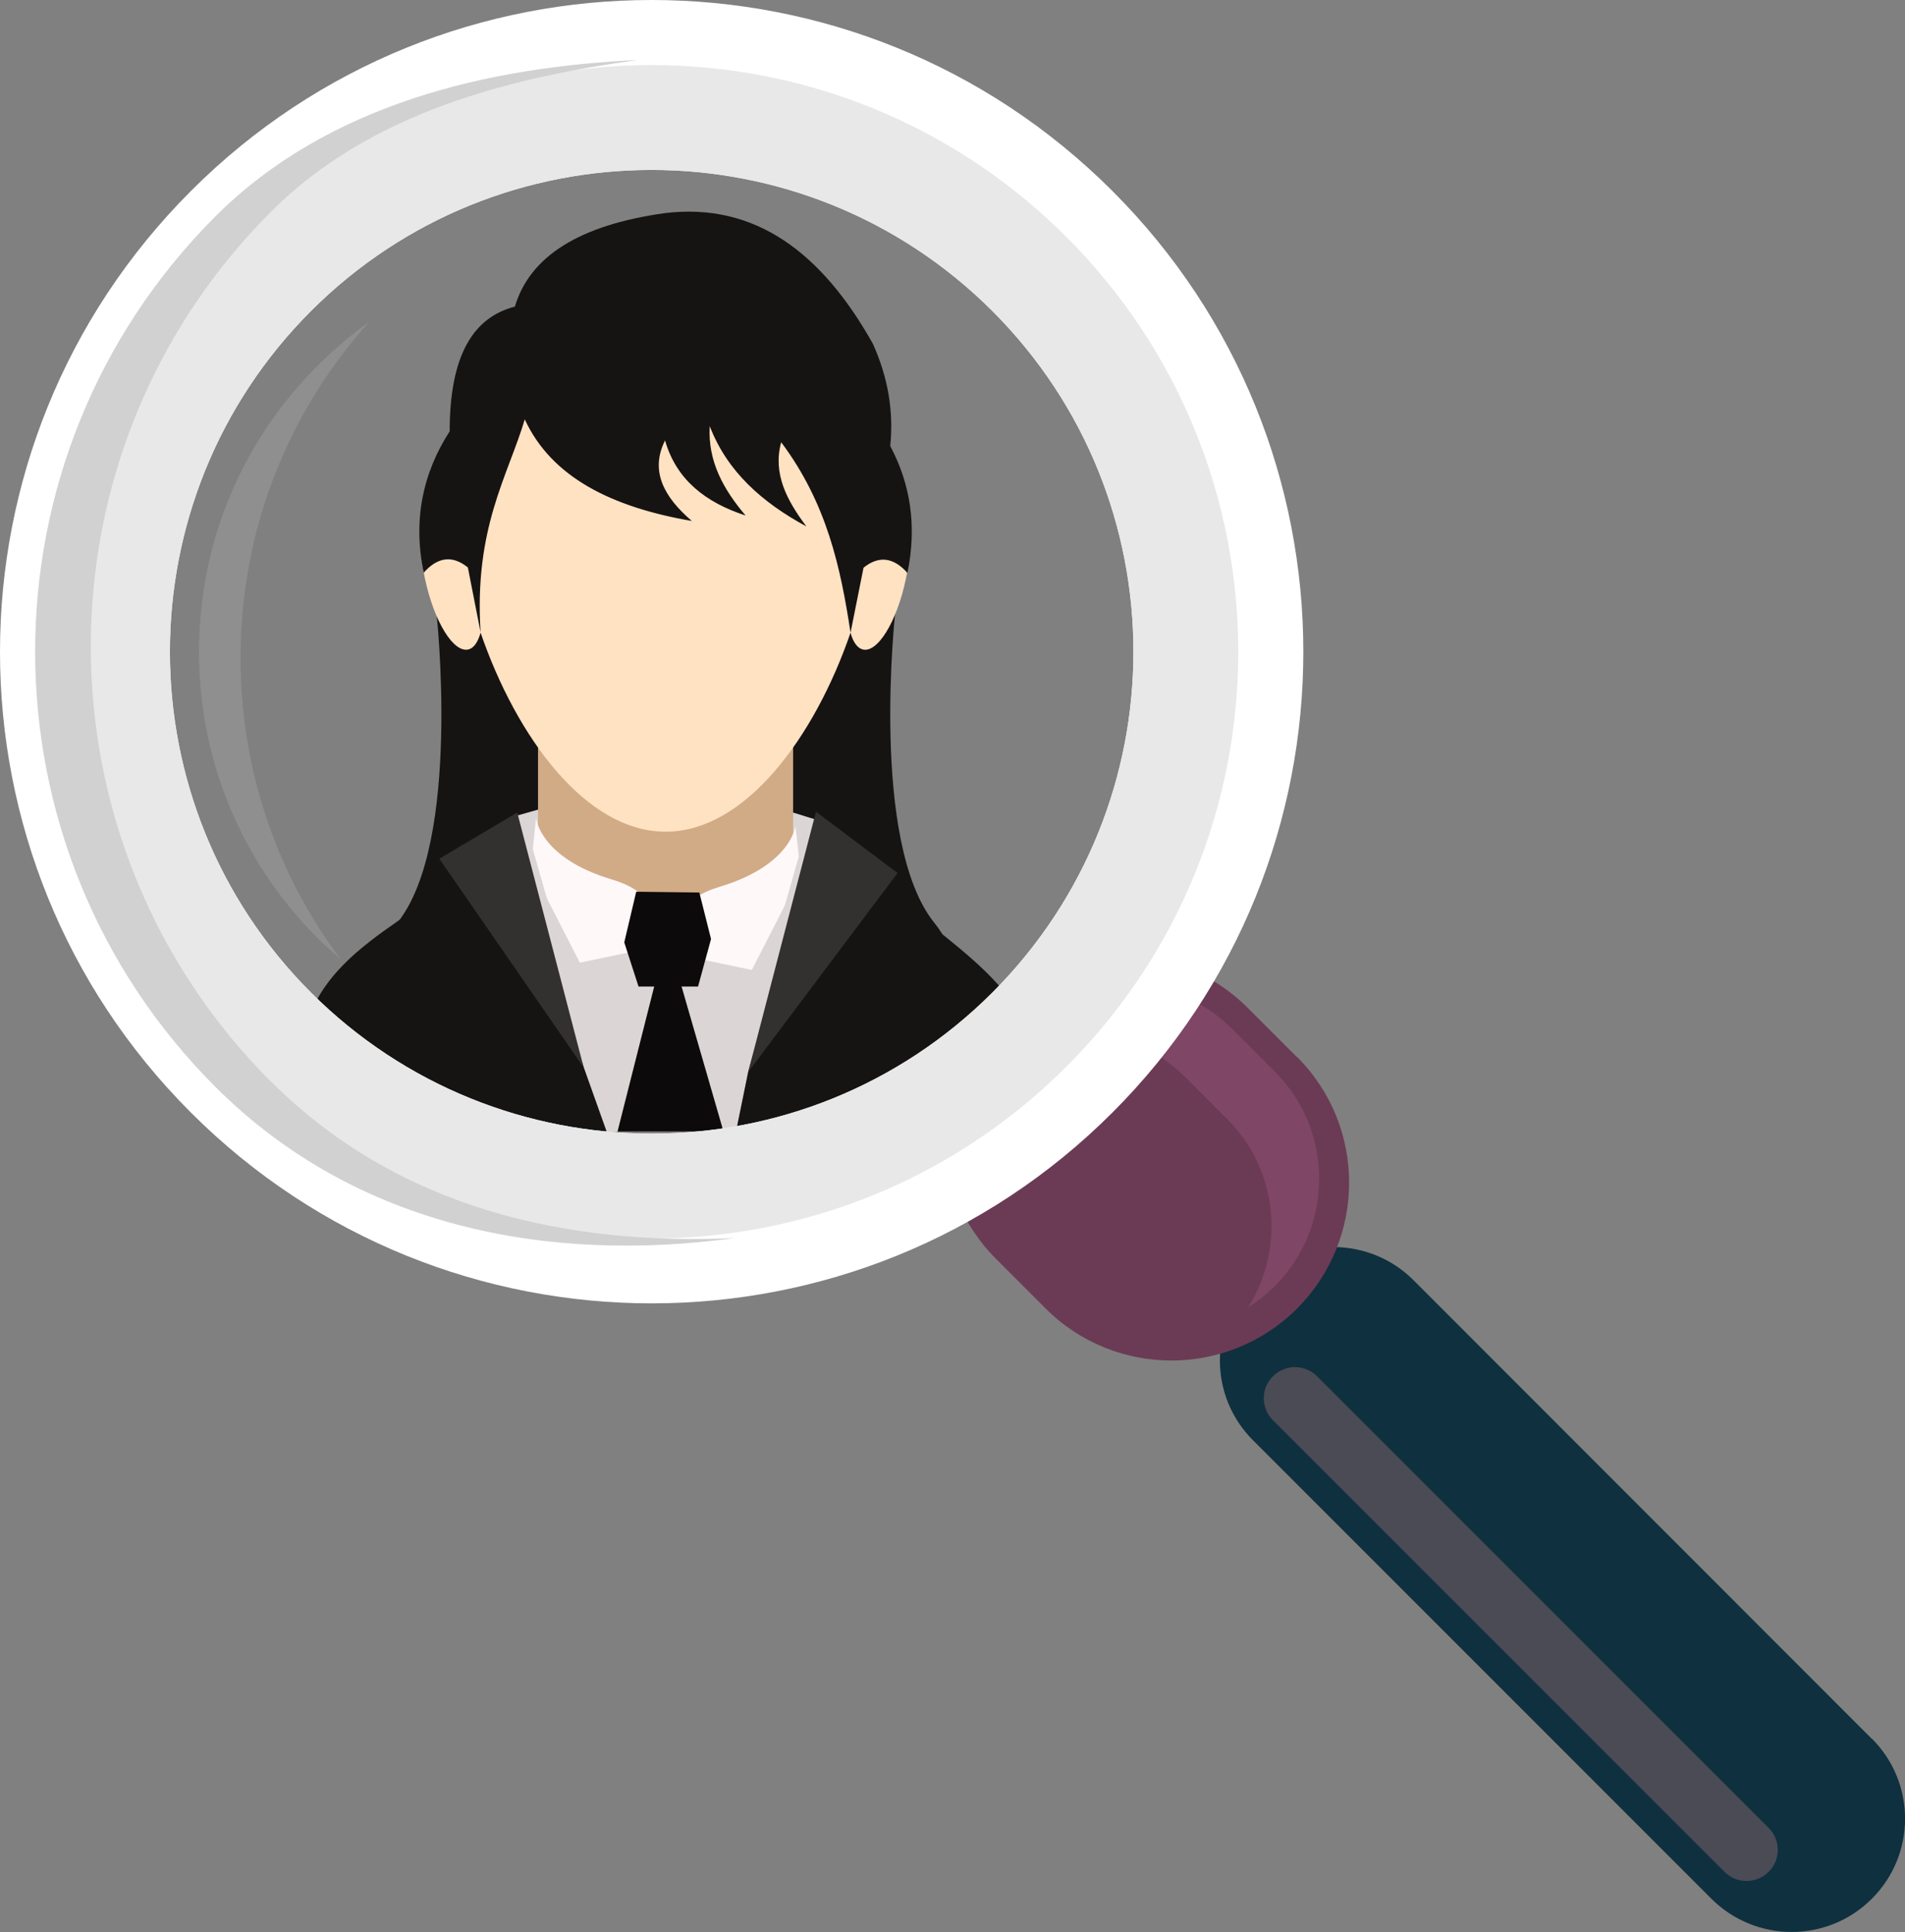 <?xml version="1.0" encoding="UTF-8"?>
<svg xmlns="http://www.w3.org/2000/svg" viewBox="0 0 73.33 74.36">
  <rect x="0" y="0" width="73.33" height="74.36" fill="#808080" stroke="none"/>
  <defs>
    <style>
      .cls-1 {
        fill: #fff;
      }

      .cls-2 {
        fill: #0c0a0a;
      }

      .cls-3 {
        fill: #d1d1d1;
      }

      .cls-4 {
        fill: #fff8f8;
      }

      .cls-5 {
        fill: #dbd5d5;
      }

      .cls-6 {
        fill: #161313;
      }

      .cls-7 {
        isolation: isolate;
      }

      .cls-8 {
        fill: #8f8f8f;
      }

      .cls-9 {
        fill: #333030;
      }

      .cls-10 {
        mix-blend-mode: screen;
      }

      .cls-11 {
        fill: #6b3b55;
      }

      .cls-12 {
        fill: #e8e8e8;
      }

      .cls-13 {
        fill: #ffe2c2;
      }

      .cls-14 {
        fill: #0f303f;
      }

      .cls-15 {
        fill: #804665;
      }

      .cls-16 {
        fill: #4b4b55;
      }

      .cls-17 {
        fill: #d1ab86;
      }
    </style>
  </defs>
  <g class="cls-7">
    <g id="Layer_2" data-name="Layer 2">
      <g id="Layer_1-2" data-name="Layer 1">
        <g>
          <g>
            <path class="cls-6" d="m16.8,23.58s.98,8.83-1.5,11.93c-2.48,3.1,3.46,2.63,3.46,2.63l5.01-3.41.77-5.11-4.08-6.92-3.67.88Z"/>
            <path class="cls-6" d="m34.46,23.58s-.98,8.83,1.5,11.93c2.48,3.1-3.46,2.63-3.46,2.63l-5.01-3.41-.78-5.11,4.08-6.92,3.67.88Z"/>
            <polygon class="cls-5" points="30.52 31.27 20.85 31.12 19.76 31.43 19.38 31.63 19.47 31.92 22.47 41.09 23.35 43.56 28.33 43.56 28.8 41.26 31.41 31.96 31.52 31.58 30.52 31.27"/>
            <path class="cls-6" d="m19.47,31.92c-2.73,3.55-7.13,4.07-7.91,8.37l-.25,3.26h12.04l-.88-2.47-3-9.16Z"/>
            <path class="cls-6" d="m28.33,43.56h11.63l-.25-3.26c-.61-2.93-3.91-4.34-8.29-8.33l-2.62,9.29-.47,2.3Z"/>
            <path class="cls-17" d="m28.65,26.83h-6.05c-1.04,0-1.89.75-1.89,1.67v4.29c0,.92.85,1.66,1.89,1.66h6.05c.91,0,1.66-.56,1.84-1.31.01,0,.03,0,.04-.01v-4.63c0-.92-.85-1.67-1.89-1.67Z"/>
            <path class="cls-13" d="m34.5,18.93c-.24-.07-.5.09-.77.43,0-.17.01-.33.01-.5,0-5.37-3.63-9.72-8.12-9.72s-8.12,4.35-8.12,9.72c0,.16,0,.33,0,.5-.26-.34-.53-.5-.76-.43-.57.18-.74,1.68-.38,3.35.36,1.67,1.11,2.88,1.69,2.71.2-.06.35-.29.45-.64,1.38,4.02,4.05,7.66,7.12,7.66s5.74-3.64,7.12-7.66c.09.34.25.58.45.64.57.18,1.33-1.04,1.68-2.71.36-1.67.19-3.17-.38-3.35Z"/>
            <path class="cls-4" d="m20.64,31.51s.16,1.52,2.92,2.34c2.76.83.92,2.75.92,2.75l-2.16.45-1.27-2.48-.54-1.89.12-1.17Z"/>
            <path class="cls-4" d="m30.62,31.79s-.16,1.51-2.92,2.34c-2.76.83-.92,2.75-.92,2.75l2.16.45,1.27-2.48.54-1.89-.13-1.17Z"/>
            <polygon class="cls-9" points="19.91 31.27 16.91 33.05 22.47 41.09 19.91 31.27"/>
            <polygon class="cls-9" points="31.41 31.24 34.55 33.6 28.8 41.26 31.41 31.24"/>
            <g>
              <polygon class="cls-2" points="25.24 37.74 23.77 43.55 27.85 43.55 26.17 37.74 25.24 37.74"/>
              <polygon class="cls-2" points="24.49 34.32 26.92 34.35 27.37 36.14 26.87 37.97 24.58 37.97 24.03 36.27 24.49 34.32"/>
            </g>
            <path class="cls-6" d="m34.27,17.15c.13-1.31-.08-2.61-.67-3.92-1.98-3.53-4.55-5.44-7.99-5.03-3.33.46-5.22,1.68-5.79,3.6-1.55.4-2.51,1.79-2.51,4.8-1.04,1.61-1.42,3.42-1,5.44.55-.62,1.12-.67,1.7-.2l.49,2.5c-.26-4.02,1.05-6.02,1.7-8.2,1.03,2.23,3.35,3.38,6.43,3.91-1.07-.92-1.62-1.92-1.03-3.1.43,1.51,1.56,2.39,3.1,2.89-.85-1-1.46-2.09-1.38-3.44.67,1.75,2.02,2.94,3.72,3.86-.75-1-1.3-2.03-.97-3.24,1.76,2.35,2.29,4.83,2.67,7.33l.5-2.5c.58-.47,1.15-.41,1.69.2.37-1.8.12-3.42-.67-4.9Z"/>
          </g>
          <g>
            <path class="cls-14" d="m72.05,66.91c1.71,1.7,1.71,4.47,0,6.17h0c-1.7,1.7-4.46,1.7-6.17,0l-17.64-17.64c-1.71-1.7-1.71-4.46,0-6.17h0c1.7-1.7,4.47-1.7,6.17,0l17.64,17.65Z"/>
            <path class="cls-11" d="m49.93,40.68c2.67,2.67,2.67,7,0,9.68h0c-2.67,2.67-7.01,2.67-9.68,0l-1.91-1.91c-2.67-2.67-2.67-7,0-9.67h0c2.67-2.67,7-2.67,9.68,0l1.91,1.91Z"/>
            <path class="cls-15" d="m39.18,39.61c-.31.31-.58.66-.81,1.02,2.26-1.42,5.27-1.15,7.24.81l1.63,1.63c1.96,1.96,2.23,4.98.81,7.24.36-.23.71-.5,1.02-.81,2.28-2.28,2.28-5.98,0-8.26l-1.63-1.63c-2.28-2.29-5.98-2.29-8.27,0Z"/>
            <g class="cls-10">
              <path class="cls-8" d="m13.15,36.95c-.31-.27-.62-.55-.92-.84-2.94-2.94-4.57-6.86-4.57-11.02s1.62-8.08,4.57-11.02c.62-.62,1.28-1.18,1.98-1.68-3.2,3.56-4.95,8.11-4.95,12.93,0,4.25,1.36,8.3,3.88,11.63Z"/>
            </g>
            <path class="cls-1" d="m7.35,7.35c-9.8,9.8-9.8,25.68,0,35.47,9.79,9.79,25.68,9.79,35.47,0,9.8-9.79,9.8-25.68,0-35.47C33.02-2.45,17.14-2.45,7.35,7.35Zm30.85,30.85c-7.24,7.24-18.98,7.24-26.23,0-7.24-7.24-7.24-18.99,0-26.23s18.98-7.24,26.23,0c7.24,7.24,7.24,18.98,0,26.23Z"/>
            <path class="cls-12" d="m9.12,9.12C.3,17.94.3,32.23,9.12,41.05c8.81,8.82,23.11,8.82,31.93,0,8.82-8.81,8.82-23.11,0-31.93C32.23.3,17.93.3,9.12,9.12Zm29.08,29.08c-7.24,7.24-18.98,7.24-26.23,0-7.24-7.24-7.24-18.99,0-26.23s18.98-7.24,26.23,0c7.24,7.24,7.24,18.98,0,26.23Z"/>
            <path class="cls-16" d="m68.08,70.35c.47.47.47,1.23,0,1.69h0c-.47.47-1.23.47-1.7,0l-17.38-17.38c-.47-.47-.47-1.23,0-1.69h0c.47-.47,1.23-.47,1.7,0l17.38,17.38Z"/>
            <path class="cls-3" d="m10.44,41.64C1.18,32.39,1.18,17.39,10.44,8.14c3.8-3.8,9.16-5.15,14.11-5.83-5.7.26-11.91,1.67-16.26,6.02-9.25,9.25-9.25,24.25,0,33.5,5.45,5.45,12.89,6.79,19.98,5.82-6.42.29-12.93-1.12-17.83-6.02Z"/>
          </g>
        </g>
      </g>
    </g>
  </g>
</svg>